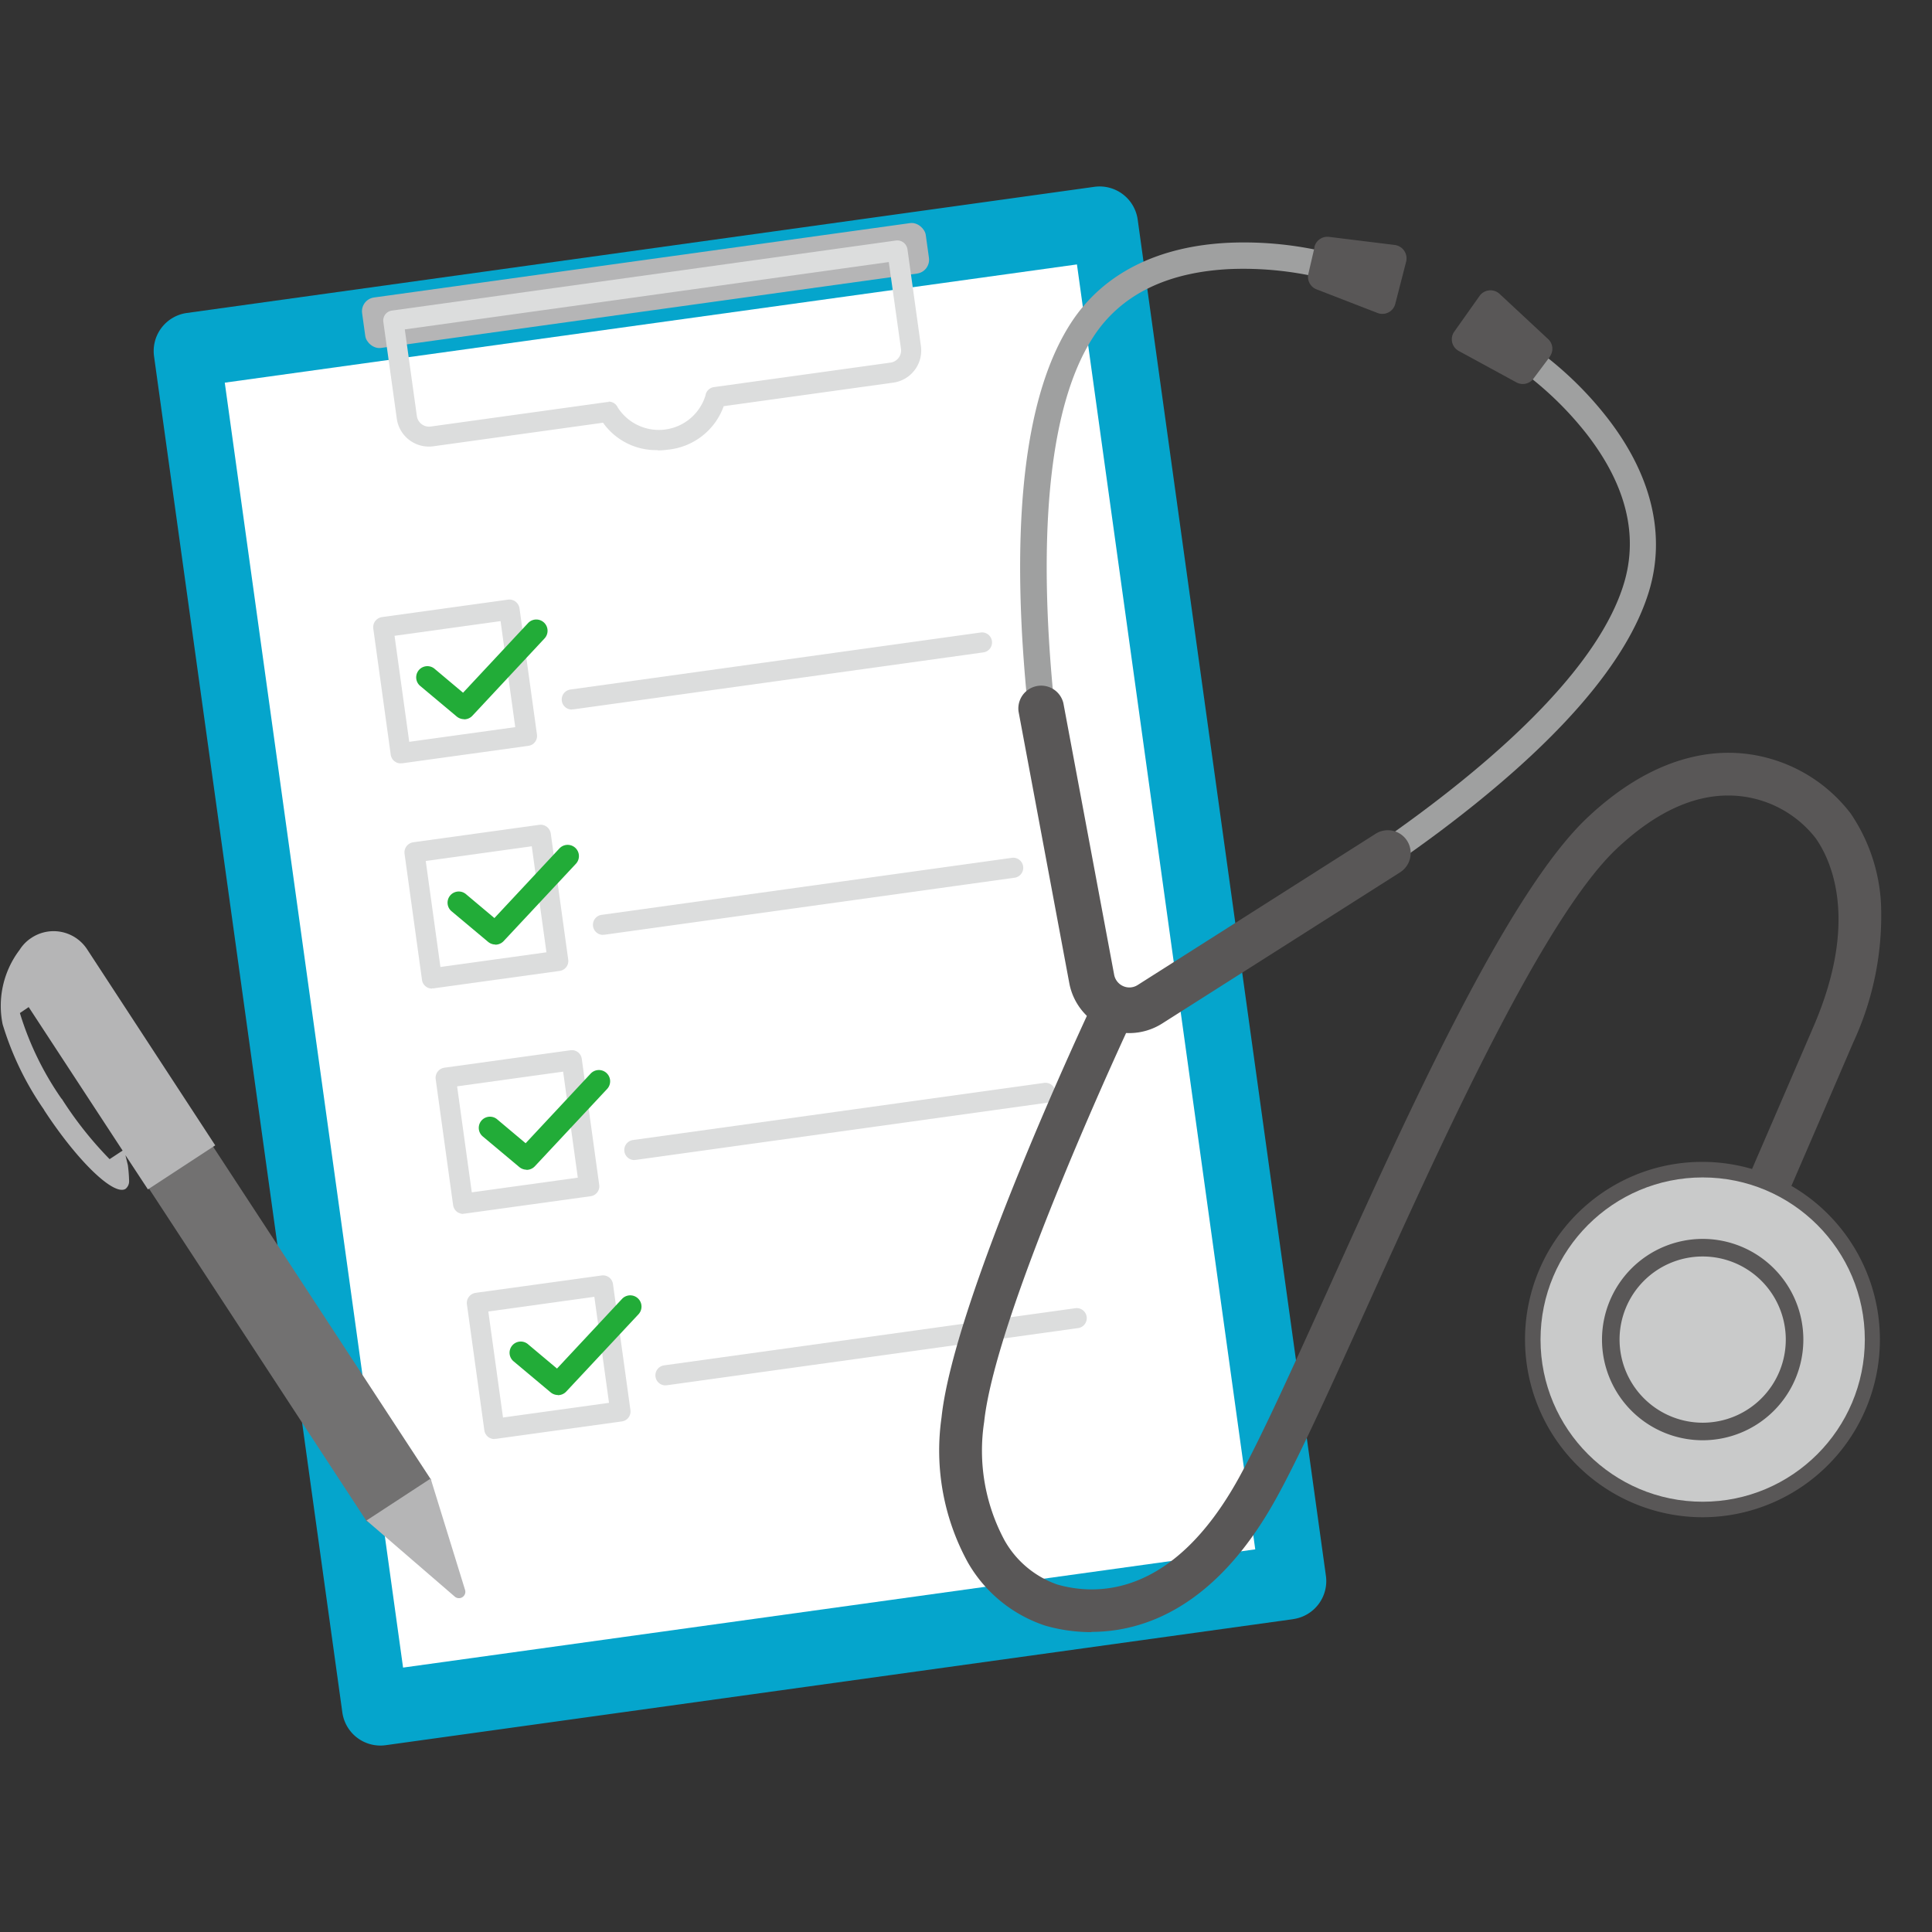 <svg xmlns="http://www.w3.org/2000/svg" xmlns:xlink="http://www.w3.org/1999/xlink" width="110" height="110" viewBox="0 0 110 110"><rect x="0" y="0" width="110" height="110" fill="#333333" stroke="none"/><defs><clipPath id="a"><rect width="110" height="110" transform="translate(539 6946)" fill="#333"/></clipPath></defs><g transform="translate(-539 -6946)" clip-path="url(#a)"><g transform="translate(538.992 6956.62)"><path d="M73.641,81.567,21.966,88.744A2.188,2.188,0,0,1,19.5,86.88L8.779,9.668A2.188,2.188,0,0,1,10.643,7.2L62.318.017a2.188,2.188,0,0,1,2.465,1.864L75.5,79.1a2.188,2.188,0,0,1-1.864,2.465Z" fill="#05a5cc"/><rect width="73.859" height="48.984" transform="translate(61.325 4.435) rotate(82.1)" fill="#fff"/><rect width="32.4" height="2.9" rx="0.793" transform="translate(20.516 6.427) rotate(-7.9)" fill="#b5b5b6"/><path d="M37.461,15.007a3.7,3.7,0,0,1-3.118-1.559l-9.659,1.341A1.846,1.846,0,0,1,22.6,13.221l-.766-5.513a.57.57,0,0,1,.488-.645l28.7-3.989a.581.581,0,0,1,.427.113.6.6,0,0,1,.226.383l.766,5.513a1.846,1.846,0,0,1-1.568,2.082l-9.659,1.341a3.77,3.77,0,0,1-3.153,2.474,4.628,4.628,0,0,1-.592.044Zm-2.8-2.761a.572.572,0,0,1,.523.34,2.779,2.779,0,0,0,4.991-.688.564.564,0,0,1,.488-.479l10.051-1.394a.7.7,0,0,0,.592-.784L50.612,4.3,23.055,8.135l.688,4.938a.7.7,0,0,0,.784.592l10.051-1.394h.078Z" fill="#dcdddd"/><path d="M22.82,32.844a.572.572,0,0,1-.566-.5l-.993-7.177a.581.581,0,0,1,.113-.427.6.6,0,0,1,.383-.226l7.177-.993a.581.581,0,0,1,.427.113.6.6,0,0,1,.226.383L30.58,31.2a.57.57,0,0,1-.488.645l-7.177.993h-.078Zm-.348-7.264.836,6.036,6.036-.836-.836-6.036-6.036.836Z" fill="#dcdddd"/><path d="M32.566,29.779a.573.573,0,0,1-.078-1.141l23.377-3.249a.572.572,0,0,1,.157,1.132L32.644,29.77h-.078Z" fill="#dcdddd"/><path d="M26.425,30.327a.657.657,0,0,1-.409-.148l-2.1-1.759a.637.637,0,0,1,.819-.975l1.637,1.376,3.7-3.963a.641.641,0,0,1,.941.871L26.9,30.136a.646.646,0,0,1-.47.2Z" fill="#22ac38"/><path d="M24.6,45.665a.572.572,0,0,1-.566-.5l-.993-7.177a.581.581,0,0,1,.113-.427.6.6,0,0,1,.383-.226l7.177-.993a.581.581,0,0,1,.427.113.6.6,0,0,1,.226.383l.993,7.177a.57.57,0,0,1-.488.645l-7.177.993h-.078ZM24.248,38.4l.836,6.036L31.12,43.6l-.836-6.036-6.036.836Z" fill="#dcdddd"/><path d="M34.343,42.608a.573.573,0,0,1-.078-1.141l23.377-3.249a.572.572,0,0,1,.157,1.132L34.421,42.6h-.078Z" fill="#dcdddd"/><path d="M28.211,43.157a.657.657,0,0,1-.409-.148l-2.1-1.759a.637.637,0,0,1,.819-.975l1.637,1.376,3.7-3.963a.641.641,0,1,1,.941.871l-4.12,4.407a.646.646,0,0,1-.47.2Z" fill="#22ac38"/><path d="M26.382,58.495a.638.638,0,0,1-.348-.113A.6.6,0,0,1,25.807,58l-.993-7.177a.581.581,0,0,1,.113-.427.6.6,0,0,1,.383-.226l7.177-.993a.57.57,0,0,1,.645.488l.993,7.177a.57.57,0,0,1-.488.645l-7.177.993h-.078Zm-.348-7.264.836,6.036,6.036-.836-.836-6.036-6.036.836Z" fill="#dcdddd"/><path d="M36.128,55.429a.573.573,0,0,1-.078-1.141l23.377-3.249a.572.572,0,1,1,.157,1.132L36.206,55.42h-.078Z" fill="#dcdddd"/><path d="M29.988,55.978a.657.657,0,0,1-.409-.148l-2.1-1.759a.637.637,0,0,1,.819-.975l1.637,1.376,3.7-3.963a.641.641,0,0,1,.941.871l-4.12,4.407a.646.646,0,0,1-.47.2Z" fill="#22ac38"/><path d="M28.159,71.315a.638.638,0,0,1-.348-.113.6.6,0,0,1-.226-.383l-.993-7.177a.581.581,0,0,1,.113-.427.6.6,0,0,1,.383-.226L34.264,62a.57.57,0,0,1,.645.488l.993,7.177a.57.57,0,0,1-.488.645l-7.177.993h-.078Zm-.348-7.264.836,6.036,6.036-.836-.836-6.036Z" fill="#dcdddd"/><path d="M37.9,68.258a.573.573,0,0,1-.078-1.141L61.2,63.869A.572.572,0,1,1,61.36,65L37.983,68.25H37.9Z" fill="#dcdddd"/><path d="M31.773,68.807a.657.657,0,0,1-.409-.148l-2.1-1.759a.637.637,0,1,1,.819-.975L31.721,67.3l3.7-3.963a.641.641,0,1,1,.941.871l-4.12,4.407a.646.646,0,0,1-.47.2Z" fill="#22ac38"/><rect width="4.364" height="25.807" transform="translate(24.566 73.652) rotate(146.8)" fill="#727171"/><path d="M24.527,73.563l1.96,6.341a.364.364,0,0,1-.584.383l-5.026-4.337Z" fill="#b5b5b6"/><path d="M2.517,52.581c1.9,2.909,3.98,4.912,4.642,4.486a.558.558,0,0,0,.2-.453,8.812,8.812,0,0,0-.07-.888l-.139-.575L8.431,57.1l3.832-2.508L4.973,43.436a2.281,2.281,0,0,0-3.17-.662h0a2.223,2.223,0,0,0-.679.688,5.268,5.268,0,0,0-.967,4.233h0a17.269,17.269,0,0,0,2.369,4.886Zm.993-.645a17.374,17.374,0,0,1-2.369-4.877l.5-.34,5.348,8.17-.74.488a21.037,21.037,0,0,1-2.726-3.44Z" fill="#b5b5b6"/><path d="M71.855,43.192A.735.735,0,0,1,71.2,42.8a.747.747,0,0,1,.3-1.019c.183-.1,18.2-10.068,20.964-19.17.836-2.752.131-5.618-2.108-8.509a19.228,19.228,0,0,0-3.763-3.641.745.745,0,0,1,.845-1.228,20.151,20.151,0,0,1,4.076,3.928c2.535,3.257,3.353,6.68,2.378,9.894C92.646,27.148,88.6,31.773,81.88,36.8a93.759,93.759,0,0,1-9.668,6.3.757.757,0,0,1-.357.1Z" fill="#9fa0a0"/><path d="M88.247,9.694l-.932,1.245a.759.759,0,0,1-.975.209L83.065,9.363a.754.754,0,0,1-.253-1.106l1.437-2.029a.763.763,0,0,1,1.141-.113l2.761,2.569a.752.752,0,0,1,.087,1.01Z" fill="#595757"/><path d="M60.359,37.844a.745.745,0,0,1-.732-.6A92.859,92.859,0,0,1,58.216,25.79c-.488-8.379.444-14.449,2.778-18.038,1.829-2.813,4.973-4.39,9.1-4.555a20.391,20.391,0,0,1,5.635.584.75.75,0,0,1-.4,1.446,19.176,19.176,0,0,0-5.208-.531c-3.649.157-6.3,1.455-7.865,3.867-5.174,7.969-1.193,28.176-1.15,28.385a.747.747,0,0,1-.584.88.858.858,0,0,1-.148.017Z" fill="#9fa0a0"/><path d="M74.852,3.458,74.5,4.973a.762.762,0,0,0,.462.88L78.44,7.2a.758.758,0,0,0,1.01-.523l.618-2.4a.77.77,0,0,0-.645-.949l-3.745-.462a.765.765,0,0,0-.836.584Z" fill="#595757"/><path d="M64.313,48.2A3.484,3.484,0,0,1,60.89,45.36L58,29.892a1.3,1.3,0,0,1,2.552-.479l2.892,15.469a.889.889,0,0,0,.514.645.871.871,0,0,0,.819-.061l13.552-8.614a1.3,1.3,0,1,1,1.394,2.195L66.168,47.66a3.509,3.509,0,0,1-1.864.54Z" fill="#595757"/><path d="M62.153,82.307a9.543,9.543,0,0,1-2.622-.366,7.939,7.939,0,0,1-4.416-3.6,13.246,13.246,0,0,1-1.5-8.257c.714-6.759,8.344-23.029,8.675-23.717a1.218,1.218,0,0,1,2.2,1.036c-.078.165-7.778,16.575-8.448,22.933a10.784,10.784,0,0,0,1.158,6.741,5.538,5.538,0,0,0,3,2.517c2.247.645,6.585.723,10.33-6.045,1.28-2.317,3.04-6.21,5.086-10.73,4.538-10.051,10.19-22.558,14.763-26.878,3.6-3.4,6.82-3.867,8.893-3.658a8.806,8.806,0,0,1,6.106,3.414,10.067,10.067,0,0,1,1.725,5.121,17.115,17.115,0,0,1-1.576,7.908C103.01,54.584,99.64,62.37,99.6,62.449a1.219,1.219,0,0,1-2.238-.967c.035-.078,3.406-7.856,5.923-13.709,2.6-6.062.941-9.476.1-10.669a6.306,6.306,0,0,0-4.355-2.4c-2.282-.226-4.625.784-6.977,3-4.224,3.989-10,16.775-14.223,26.112-2.064,4.564-3.841,8.5-5.174,10.9-3.458,6.245-7.6,7.577-10.513,7.577Z" fill="#595757"/><path d="M96.939,75.766A10.122,10.122,0,0,1,94.013,55.96a10.117,10.117,0,1,1,2.926,19.806Zm0-18.473a8.352,8.352,0,0,0-7.987,10.774h0a8.351,8.351,0,1,0,7.987-10.774Z" fill="#595757"/><circle cx="9.232" cy="9.232" r="9.232" transform="translate(87.719 56.418)" fill="#c9caca"/><circle cx="5.232" cy="5.232" r="5.232" transform="translate(91.719 60.418)" fill="#c9caca"/><path d="M5.232-.5A5.732,5.732,0,1,1-.5,5.232,5.739,5.739,0,0,1,5.232-.5Zm0,10.465A4.732,4.732,0,1,0,.5,5.232,4.738,4.738,0,0,0,5.232,9.965Z" transform="translate(91.719 60.418)" fill="#595757"/></g></g></svg>